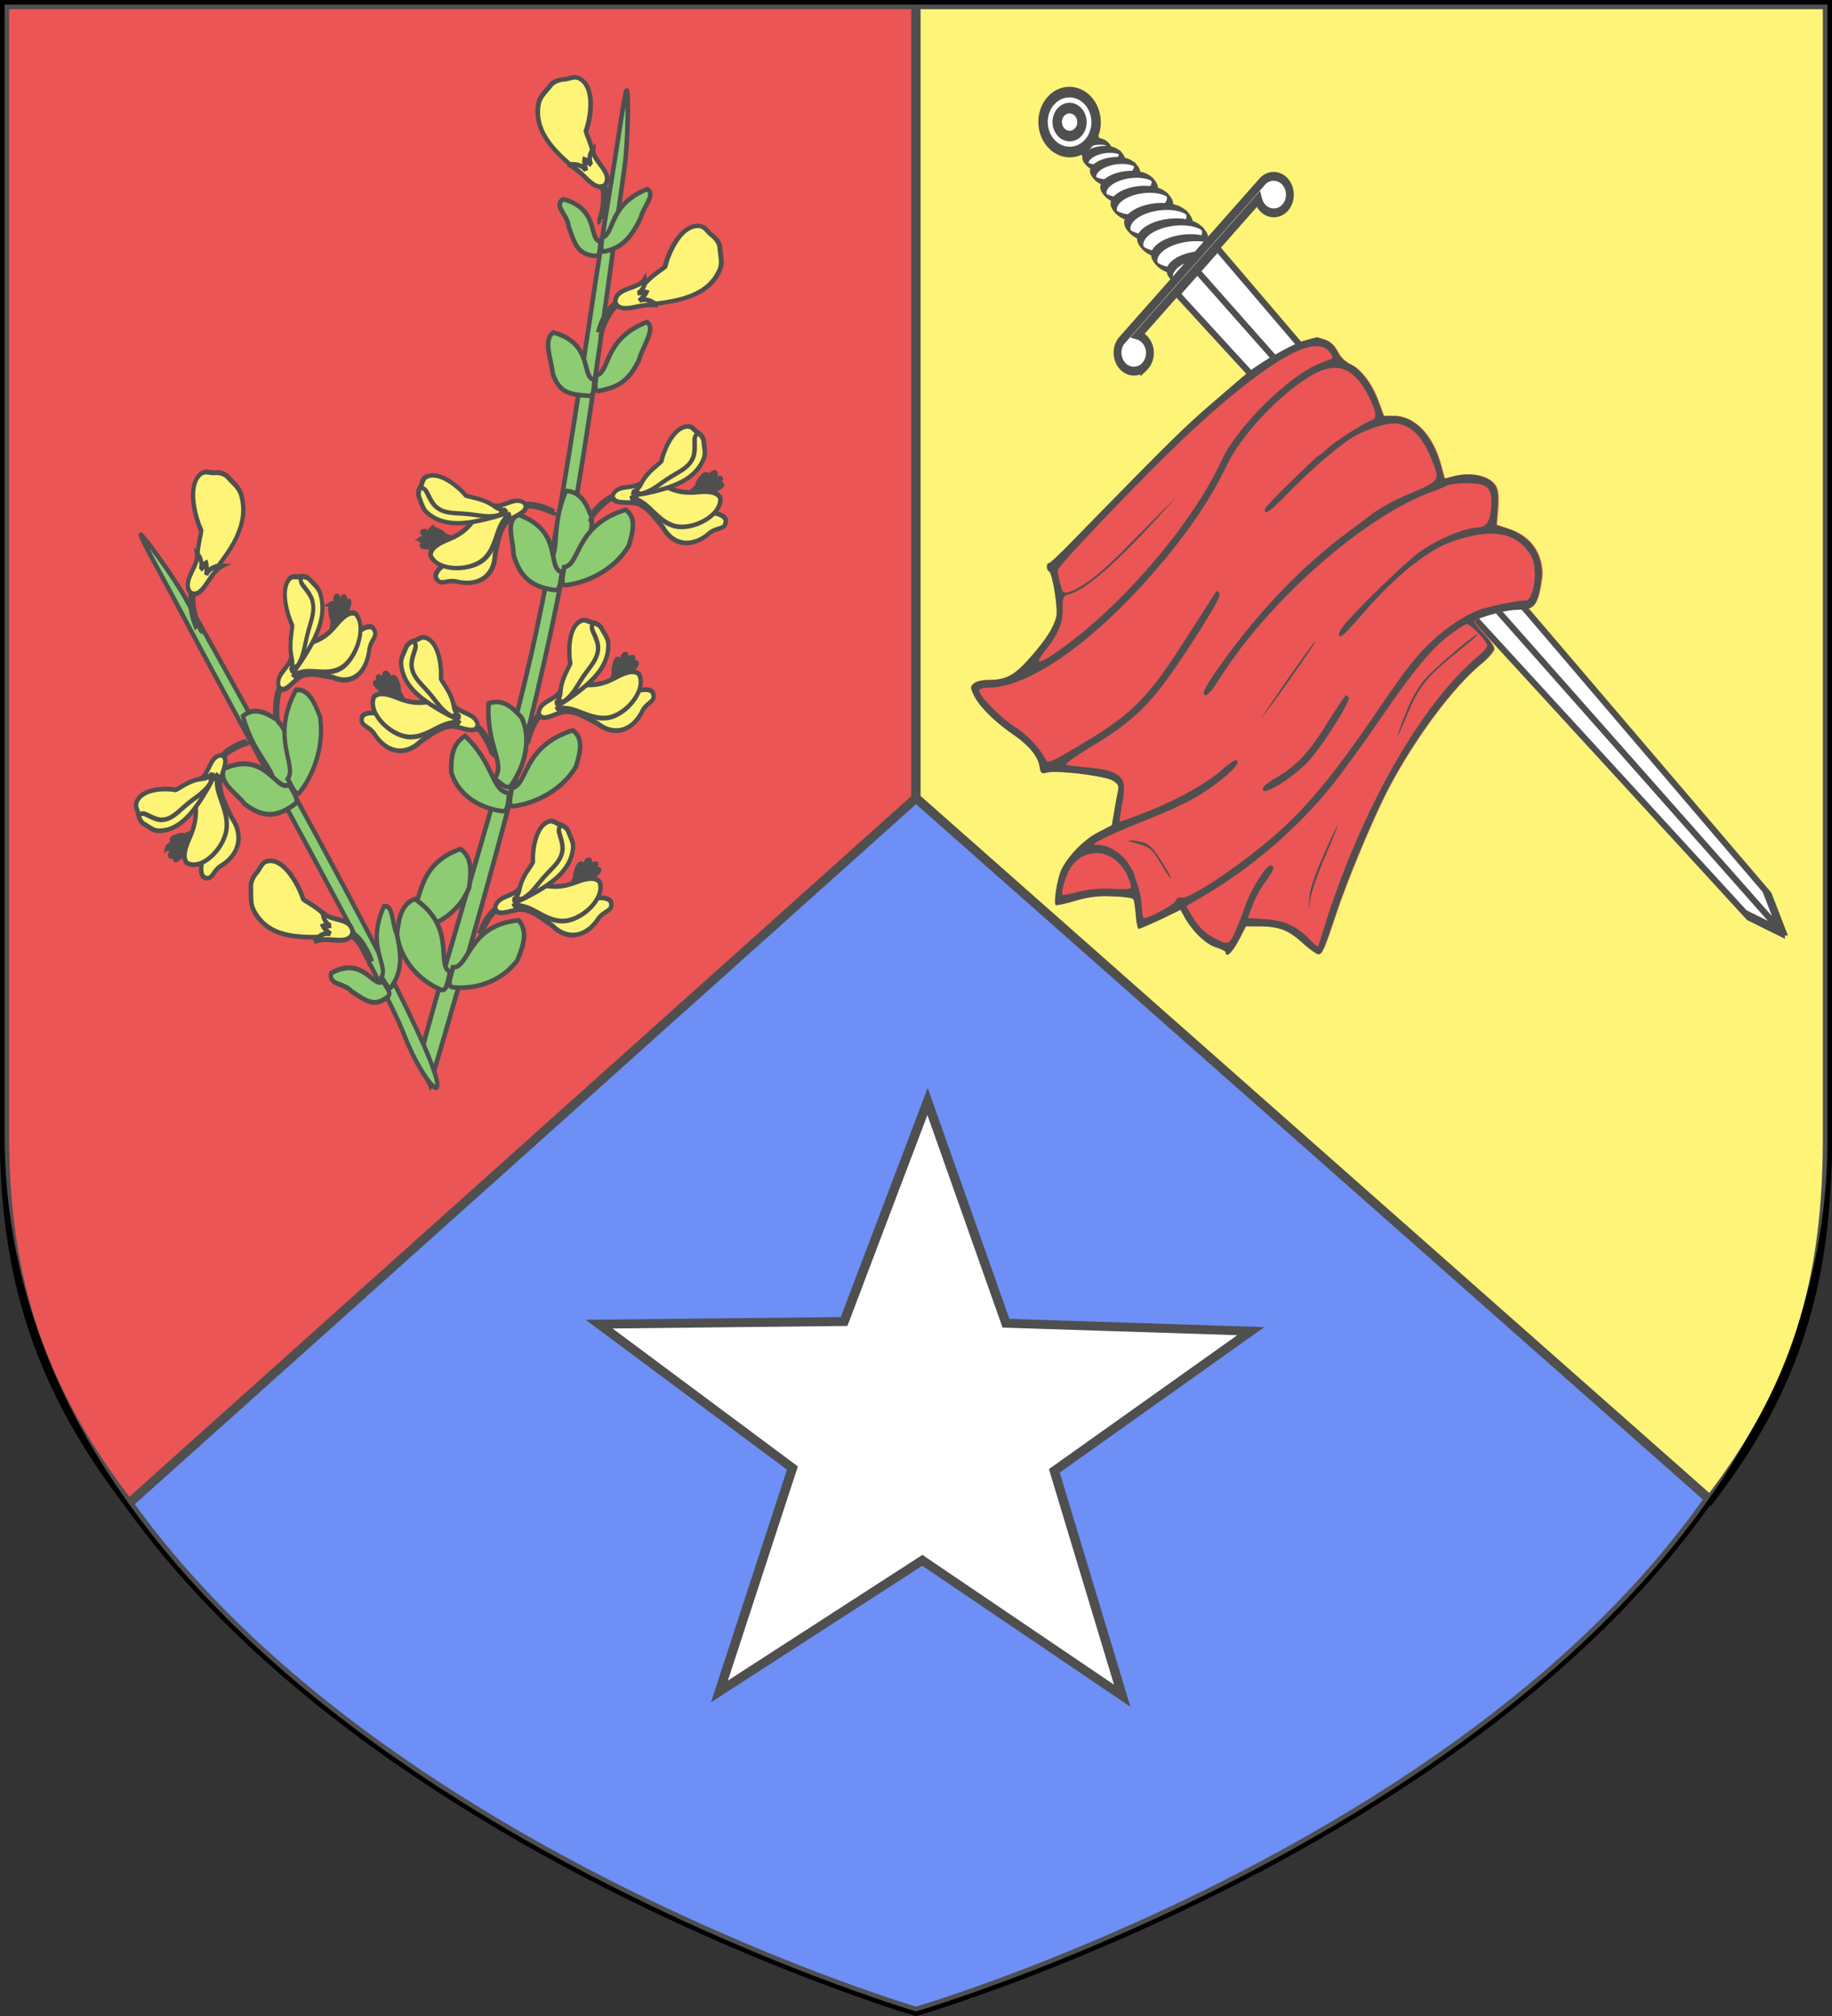 <svg xmlns="http://www.w3.org/2000/svg" width="600" height="660" viewBox="-300 -300 600 660"><rect x="-300" y="-300" width="600" height="660" fill="#333333" stroke="none"/><defs><clipPath id="a" clipPathUnits="userSpaceOnUse"><path d="M115.23-15.098a.69.69 0 0 1-.23-.002c-.3 0-2-.5-3.8-1-2.2-.7-4-2.2-5.4-4.5-1.3-2.2-3.5-4.1-6-5.1-4.8-1.9-10-7.9-12.9-14.9L84.6-46H80c-9.5 0-17.9-7.5-21.6-19.4l-1.7-5.3-3.6.8c-8.8 2.1-17.8.2-20.1-4.2-.8-1.5-1.1-4.5-.7-8.5l.6-6.3-4.2-1.2C17.8-92.9 12-99.4 12-108.7c2.37-15.981 5.385-12.785 14.1-13.8C33-123.3 43-126 43-127c0-.4-2-2.6-4.5-4.9-2.5-2.3-4.5-4.9-4.5-5.9.1-.9 2.6-3.5 5.7-5.7 13.3-9.4 30.6-29.4 42.9-49.5 6.7-11.1 18.6-35.4 23.8-49 5.5-14.1 6.4-16 8.1-16 .8 0 4.2 2.1 7.4 4.6 6.5 5 10.5 6.3 19.7 6.4h6.2l3.3-5.5c2.9-4.8 5.9-7.2 5.9-4.7 0 .4 2.1 1.3 4.7 2 4.6 1.3 10.8 6.5 14.4 12.2l1.6 2.5 9.1-3.8c5.1-2 9.6-3.7 10.1-3.7.4 0 1.1 2.5 1.3 5.5.3 3 .8 5.8 1.2 6.2.4.5 4.7 1 9.4 1.1 6.5.3 10.8-.2 17-1.7 4.6-1.2 8.7-1.9 9.1-1.7 1.1.7-.7 10.3-2.4 13.6-3 5.5-10.3 12-16.8 14.9l-6.5 2.9-1.2 5.9c-.6 3.2-1.4 6.8-1.7 8-.4 1.6.2 2.5 2.5 3.7 3.4 1.8 25 4.1 29.8 3.2 2.9-.6 3.2-.4 3.7 2.2.9 4.4 4.9 8.5 12.9 13.2 8.3 5 15.3 11.1 17.5 15.4 1.4 2.7 1.4 3.1-.3 4.3-1 .7-3.8 1.3-6.3 1.3-8.4 0-12.1 1.7-19.4 8.8-7.4 7.2-11 12.1-12.1 16.4-.7 3.2 1.9 17.1 3.4 17.6 1.3.5 1.3 3.2.1 3.2-.6 0-5.4 3.9-10.9 8.8-46.8 41.1-51 44.7-67.2 56.6-5.8 4.3-11.2 8.3-12.1 8.9-5.4 4.1-20.6 11.6-26.4 13.2-2.888.7-5.468 1.324-6.27 1.402zm1.6-29.846c13.5-6.8 45.77 1.644 66.47-15.756 22.2-18.8-7.722-20.453-7.722-21.853-59.957 32.658-20.972-12.783 42.757-32.47-4.003-5.202-18.731-23.078 4.74-14.751-.1-5.6 10.625-2.025 16.125-8.025 2.2-2.4 3.8-4.6 3.5-4.8-.8-.9-8.7 3.498-18.7 10.398-26.1 18-53.4 46.701-65 68.401-7.1 13.4-30.8 33.5-45 38.4-4.196-6.994-.168-15.186 6.478-8.444 10.762 2.401-9.52-7.167-3.648-11.1zM106.696-27.07c1.921 4.695-25.992-10.23-19.465-21.156 14.4-7.2 62.469-5.074 69.269-17.274 7.8-14 18.7-27.6 34.6-43.2 27.7-27.1 56.6-44.3 74.6-44.3 2.6 0 4.106-1.872 4.3-1.2.401 1.39-3.993 3.066-10.404 2.585-5.398.16-11.338 9.185-13.94 4.679-39.125 68.533-70.83 105.703-96.046 103.658-105.897-8.586-17.25-15.402-21.81-32.621-168.737 47.728 14.248-63.126 91.7-100.8 6.8-3.5 11.932-6.056 11.132-6.356 9.557-1.983-19.552 12.603-23.854 13.96-17.844 5.626-64.31 13.31-23.034-6.316-39.747 7.026 18.686-15.118 20.656-23.29.8-3.7 1.3-6.9 1.2-7-.1-.2-5.6 1.5-12.1 3.7-14.3 4.8-28.1 11.401-35.3 17.001-2.9 2.2-5.8 3.8-6.3 3.4-1.6-.9 1.8-4.2 9.3-9.1 8.6-5.6 16.6-9.1 33.6-14.9 7.5-2.6 16-5.7 18.7-7 4.903-2.195 3.953 3.487-.822 1.28-11.939 13.716-9.478-4.677-11.077-10.98-1.4-1.9-2.6-3.6-2.6-3.9 0-.3-.702-2.3-1.602-4.4-.9-2.2-1.8-5.8-1.9-8.2-.2-2.4 20.844 33.404 8.176 37.66-1.206.406-30.83-30.295-31.73-28.495-.6 1.2 5.155-6.066 5.155-6.066-2.5-.6-17.9 7.601-33.1 17.801-20.6 13.8-33.5 26.6-57.9 57.4-5.7 7.2-12.4 15.2-15 17.8-8.6 9.1-19.9 16.7-29.8 20.1-4.2 1.5-2.559 32.737-5.059 32.437-2.2-.2-22.174-3.066-20.94-16.538.3 3.8 1.2 5.602 3.8 8.302 3.303 6.895 16.54 5.773 17.14 8.236 0 0-.54 2.264-1.04 8.264-.6 7.7-2.103-36.356 5.992-41.7 86.636-57.19 124.681-30.995 125.781-31.495C168.074-155.594 59.3-74.9 61.5-75.6c5.425-49.758 56.571-56.707 98.8-74.6 3.9-5.3 5.894-25.135 6.7-4.699.09 2.298-13.9 18.9-25.5 30.4-12 12-25.8 23.2-39 31.7-3.8 2.5-9.7 6.2-13 8.4 18.712 2.206 144.847 7.232-5.364 36.166C67.236-42.034 58.5-71.8 62.6-63c4.3 9.3 10 14 17.2 14 4.5 0 13.1-2.4 18.5-5.2 6.2-3.1 19.7-13 29.5-21.7 8.9-7.8 11.2-9.3 11.2-7 0 1.7-24 20.9-24 20.9s-2.4 1.3-4.2 2.8c-3.1 2.7-17.2 10.5-21.1 11.6-2.5.8-1.4 4.8 3.1 11.5 4.062 6 11.858 4.049 13.896 9.03zM46.3-128c.8 0 4.201-1.8 7.701-4.1 8.7-5.6 16.1-13.3 32.8-34.1 7.9-9.8 17.7-21.4 21.9-25.8 15.1-16.1 35.6-31.3 56.6-42.1l9.8-5-3.3-4.7c-2.1-2.9-5-5.5-7.8-6.9 1.508-1.772 17.22 14.175 14.32 19.475C184.17-204.705 149.2-242 148-239c-2.4 6.2-9.5 16-11.6 16-2.3 0-1.6-2 2.5-6.6 2.1-2.4 4.7-6.6 5.8-9.2l2.1-4.9-8.2-.5c-9-.6-14-2.6-20.1-7.9-2-1.8-3.7-3-3.9-2.8-.068.138-1.085-1.958 14.186 7.671 7.386 4.657 20.788.815 23.95 3.142C311.636-166.027 67.4-159.5 41.3-140.7c-2.4 1.7 54.847-58.07 54.847-58.07C411.942-136.534 44.6-128 46.3-128zm-4.9-4c-.4 0 3.701-3.1 9.201-6.9 14.2-9.8 17.9-13.8 23-24.5 2.4-5 4.3-8.7 4.4-8.2 0 .4-1.8 4.6-3.9 9.2-2.6 5.5-5.5 9.8-8.7 12.9C60.8-145 43-132 41.4-132zm74.573-2.877c-.113.032.081-.327.628-1.123 2.2-3.1 17.3-21.7 20.9-25.5l3.7-4-3.2 4c-11.813 14.934-21.417 26.452-22.028 26.623zM101.799-156c-.4 0-.899-.4-1.299-.9-.8-1.4 11-17.6 17.5-24.1 7.6-7.6 24.9-16.5 21.5-11-.3.5-3 2.2-5.8 3.6-9.3 4.7-14.9 9.8-23.2 21.3-4.4 6-8.3 11-8.7 11.1zm3.923-51.453c-.218-.09 2.09-4.965 5.278-11.247 3.4-6.7 6.5-14.4 7-17l.9-4.8-.3 4.7c-.2 3.3-2.1 8.1-6.1 16-3.1 6.2-6.2 11.8-6.7 12.3-.038.038-.063.053-.078.047zM200-213.2c-1.4 0-4-.4-5.7-.9-2.2-.6-4.5-2.698-7.1-6.198-4.4-6-5.5-7.701-4.9-7.701.2 0 2.3 2.7 4.6 6 4.2 6 4.7 6.3 13.6 8.3 1.6.4 1.5.5-.5.5zm16.458-4.94a15.714 15.714 0 0 0 5.942-1.259c1.8-.7 4.2-2.6 5.4-4.1 2.3-2.9-3.516 5.321-3.73 6.576-.408 2.385-20.424-1.764-23.918-8.501-4.4 1-.072-3.464-5.672-3.764-8.4-.3 5.52-3.211 6.12-1.311 2.344 7.656 8.838 12.444 15.858 12.36z" style="display:inline;fill:#000;stroke:none;stroke-width:.188;stroke-miterlimit:4;stroke-dasharray:none"/></clipPath></defs><g style="display:inline"><path d="M0 358.5S-300 270-298.5 70v-368.5h597V70C301.542 270.43 0 358.5 0 358.5z" style="display:inline;fill:#2b5df2;stroke:#000;stroke-width:3;stroke-linecap:butt;stroke-linejoin:miter;stroke-miterlimit:4;stroke-dasharray:none;stroke-opacity:1"/><path d="M-257.844 192.214C-285.758 155.792-298.875 120-298.5 70v-368.5H0v259.763z" style="display:inline;fill:#e20909;stroke:#000;stroke-width:3;stroke-linecap:butt;stroke-linejoin:miter;stroke-miterlimit:4;stroke-dasharray:none;stroke-opacity:1"/><path d="M260.04 190.962C287.954 154.54 298.875 120 298.5 70v-368.5H0v259.763z" style="display:inline;fill:#fcef3c;stroke:#000;stroke-width:3;stroke-linecap:butt;stroke-linejoin:miter;stroke-miterlimit:4;stroke-dasharray:none;stroke-opacity:1"/></g><g style="display:inline"><path d="M0 358.5S-300 270-298.5 70v-368.5h597V70C301.542 270.43 0 358.5 0 358.5Z" style="display:inline;fill:none;stroke:none"/><path d="M0 358.5S-300 270-298.5 70v-368.5h597V70C301.542 270.43 0 358.5 0 358.5Z" style="display:inline;fill:none;stroke:none"/><g style="display:inline;stroke-width:2.09;stroke-miterlimit:4;stroke-dasharray:none"><path d="M987.946 407.905c43.02-49.576 93.05-107.359 134.938-163.219 43.268-57.7 81.192-119.586 120.094-180.312 6.272-9.792 16.102-30.81 15.406-31.25-.692-.436-13.08 19.057-19.563 28.625-40.325 59.51-77.906 121.024-120.843 178.593-39.763 53.313-87.408 103.726-130.032 155.47z" style="fill:#5ab532;fill-opacity:1;fill-rule:evenodd;stroke:#000;stroke-width:2.09;stroke-linecap:butt;stroke-linejoin:miter;stroke-miterlimit:4;stroke-dasharray:none;stroke-opacity:1" transform="scale(.718) rotate(-24.621 -375.425 3013.772)"/><path d="M1011.975 331.573c7.32 1.764 10.096-17.729 33.39-15.689 3.296 5.75.16 11.554-3.803 17.748-8.552 8.212-21.218 9.997-31.489 6.814-2.65-.916.883-6.016 1.902-8.873zM1019.725 363.522c6.663 3.509 14.142-14.705 36.22-7.006 1.784 6.384-2.682 11.24-8.045 16.27-10.307 5.86-23.024 4.478-32.198-1.13-2.345-1.539 2.333-5.615 4.023-8.134zM1072.835 293.172c7.771-4.11 2.616-14.982 11.845-32.272 6.813.68 9.048 6.004 10.99 12.128.21 10.487-7.505 20.523-17.34 26.209-2.612 1.417-4.018-3.82-5.495-6.065zM1078.095 300.442c7.554 1.896 12.016-15.257 36.335-12.395 3.01 5.247-.747 10.249-5.403 15.56-9.638 6.892-23.091 7.9-33.634 4.615-2.713-.932 1.405-5.293 2.702-7.78zM1218.84 90.72c-4.965-2.988 6.033-13.498-7.481-24.668-5.403.96-1.024 7.411-2.903 12.353-.764 8.269-1.705 13.567 5.712 17.431 1.975.953 3.381-3.257 4.672-5.116zM1134.952 214.088c8.491-1.06 7.695-13.406 22.193-26.572 5.921 3.182 6.049 9.12 5.627 15.72-3.54 10.14-14.088 16.905-25.006 18.71-2.867.391-2.276-5.156-2.814-7.858zM1191.577 145.412c6.685 1.276 9.786-13.795 31.156-12.493 2.871 4.399-6.779 9.541-10.6 14.366-8.096 6.435-13.196 7.331-22.555 4.996-2.412-.676.981-4.652 1.999-6.869zM1220.178 89.35c6.037 1.103 8.731-12.494 28.01-11.472 2.619 3.941-4.93 6.438-8.343 10.81-7.258 5.854-12.968 8.9-21.423 6.863-2.18-.592.853-4.197 1.756-6.2z" style="fill:#5ab532;fill-opacity:1;fill-rule:evenodd;stroke:#000;stroke-width:2.09;stroke-linecap:butt;stroke-linejoin:miter;stroke-miterlimit:4;stroke-dasharray:none;stroke-opacity:1" transform="scale(.718) rotate(-24.621 -375.425 3013.772)"/><path d="M1017.732 365.01c-4.815-5.81 11.327-16.99-.808-37.064-6.585-.409-10.368 5-14.132 11.33-3.53 11.36.49 23.564 7.874 31.399 1.991 1.98 4.971-3.475 7.066-5.665zM1076.296 302.084c-7.232-3.99-.624-14.956-7.56-32.117-6.912.789-9.858 6.155-12.618 12.317-1.606 10.502 4.781 20.424 13.87 25.959 2.425 1.377 4.53-3.889 6.308-6.16zM1141.868 218.798c7.538 1.95 12.112-15.18 36.399-12.145 2.972 5.27-.816 10.248-5.505 15.528-9.68 6.828-23.132 7.743-33.647 4.381-2.705-.951 1.44-5.286 2.753-7.764zM1140.059 220.428c-6.021-4.263 8.787-16.704-7.34-32.187-6.913.741-6.64 9.575-9.44 15.721-1.675 10.495 1.387 16.982 10.433 22.583 2.416 1.395 4.555-3.858 6.347-6.117zM1190.082 146.921c-5.481-3.36 6.802-14.932-8.091-27.45-5.999 1.017-5.947 11.38-8.072 16.851-.915 9.173 2.746 11.885 10.94 16.239 2.182 1.075 3.776-3.587 5.223-5.64z" style="fill:#5ab532;fill-opacity:1;fill-rule:evenodd;stroke:#000;stroke-width:2.09;stroke-linecap:butt;stroke-linejoin:miter;stroke-miterlimit:4;stroke-dasharray:none;stroke-opacity:1" transform="scale(.718) rotate(-24.621 -375.425 3013.772)"/><g style="fill:#fcef3c;stroke:#000;stroke-width:1.248;stroke-miterlimit:4;stroke-dasharray:none;stroke-opacity:1"><path d="M-32.57 315.428c-.083-.64-6.695-.498-8.113.901l-.424-.516c1.944-1.485 5.639-1.573 7.625-1.349" style="fill:#fcef3c;fill-rule:evenodd;stroke:#000;stroke-width:1.248;stroke-linecap:butt;stroke-linejoin:miter;stroke-miterlimit:4;stroke-dasharray:none;stroke-opacity:1" transform="matrix(1.183 .485 -.429 1.046 55.952 -445.334)"/><g style="fill:#fcef3c;stroke:#000;stroke-width:6.267;stroke-miterlimit:4;stroke-dasharray:none;stroke-opacity:1"><path d="M-853.406 346.25a2.25 2.25 0 0 0-.532.094c-2.726.744-1.197 6.049-.093 10.093 1.104 4.045 2.471 6.853 4.656 6.594.066-.008.126-.017.188-.031 3.94 6.369 8.643 11.915 14.843 15.875l.813-.719c-5.525-4.106-10.487-9.28-14.75-15.812.86-1.291.419-4.238-.438-7.375-1.035-3.792-2.171-8.761-4.687-8.719z" style="fill:#fcef3c;stroke:#000;stroke-width:6.267;stroke-miterlimit:4;stroke-dasharray:none;stroke-opacity:1" transform="matrix(.206 -.136 .162 .172 -41.711 -301.711)"/><path d="M-862.594 353.031c-.32.036-.635.155-.937.375-2.285 1.665 1.031 6.08 3.5 9.469 2.468 3.389 4.768 5.518 6.718 4.5.121-.063.22-.107.313-.188 5.047 5.408 10.67 9.868 17.438 12.532l.656-.844c-6.24-2.98-12.134-7.152-17.594-12.781.134-1.542-1.258-3.992-3.063-6.469-2.16-2.965-4.791-6.847-7.03-6.594z" style="fill:#fcef3c;stroke:#000;stroke-width:6.267;stroke-miterlimit:4;stroke-dasharray:none;stroke-opacity:1" transform="matrix(.206 -.136 .162 .172 -41.711 -301.711)"/><path d="M-865.906 361.563c-.706-.029-1.304.213-1.75.812-1.689 2.267 2.762 5.527 6.125 8.031 2.957 2.203 5.495 3.517 7.125 2.75 5.438 3.738 11.232 6.56 17.656 7.781l.469-.968c-5.84-1.545-11.585-4.018-17.219-7.625.87-1.578-1.608-4.059-4.719-6.375-2.522-1.879-5.57-4.322-7.687-4.406zM-843.125 350.031a2.017 2.017 0 0 0-.5.125c-2.643 1.002-.641 6.142.844 10.063 1.37 3.615 2.87 6.177 4.781 6.187 2.252 5.56 5.231 10.66 9.406 14.938l.938-.531c-3.619-4.275-6.719-9.166-9.188-14.782 1.264-1.071.519-4.35-.781-7.781-1.392-3.676-3-8.501-5.5-8.219z" style="fill:#fcef3c;stroke:#000;stroke-width:6.267;stroke-miterlimit:4;stroke-dasharray:none;stroke-opacity:1" transform="matrix(.206 -.136 .162 .172 -41.711 -301.711)"/></g><path d="M-41.689 319.035c-3.603 3.96-2.292 8.59-1.532 13.615 1.8 5.288-.334 9.975-5.99 11.269-3.088.322-3.605 3.117-5.584 1.552-.714-.377-1.18-2.413 1.5-6.078 4.79-7.949 6.687-13.646 10.837-20.808" style="fill:#fcef3c;fill-rule:evenodd;stroke:#000;stroke-width:1.248;stroke-linecap:butt;stroke-linejoin:miter;stroke-miterlimit:4;stroke-dasharray:none;stroke-opacity:1" transform="matrix(1.183 .485 -.429 1.046 55.952 -445.334)"/><path d="M-44.258 319.353c-2.67 2.382-5.385 2.432-7.606 7.12-.878 3.451-2.295 5.38-4.075 7.37-1.556 1.696-3.41 4.167-2.508 6.055 3.309 3.659 11.405-.216 13.209-5.302 1.951-5.174-1.11-11.068 2.048-14.868l.401-.428" style="fill:#fcef3c;fill-rule:evenodd;stroke:#000;stroke-width:1.248;stroke-linecap:butt;stroke-linejoin:miter;stroke-miterlimit:4;stroke-dasharray:none;stroke-opacity:1" transform="matrix(1.183 .485 -.429 1.046 55.952 -445.334)"/><path d="M-44.202 318.386c-.82-.124-2.738 1.612-4.622 1.17-2.75-.647-6.158.443-6.976.42-2.27-1.368-7.518-3.348-10.384-1.522-2.144 1.478-1.004 2.674-1.356 4.38-.07 2.287.86 2.77 1.234 3.295.889 1.098 1.555 2.11 2.791 2.64 5.895 2.342 11.345-1.774 16.554-6.293l3.747-3.63" style="fill:#fcef3c;fill-rule:evenodd;stroke:#000;stroke-width:1.248;stroke-linecap:butt;stroke-linejoin:miter;stroke-miterlimit:4;stroke-dasharray:none;stroke-opacity:1" transform="matrix(1.183 .485 -.429 1.046 55.952 -445.334)"/><path d="M-44.91 320.41c-3.046 3.377-6.025 3.144-9.975 4.741-2.598.986-4.645 2.07-7.217 1.014-1.804-.856-3.337-3.072-4.044-3.301-.76-.408-1.422.038-1.429.767" style="fill:#fcef3c;fill-rule:evenodd;stroke:#000;stroke-width:1.248;stroke-linecap:butt;stroke-linejoin:miter;stroke-miterlimit:4;stroke-dasharray:none;stroke-opacity:1" transform="matrix(1.183 .485 -.429 1.046 55.952 -445.334)"/><path d="M-48.366 319.563c2.683-.391 4.136-5.106 7.257-3.969 2.326 2.032-2.5 5.142-2.887 8.28-.704-1.813-.286-3.047.528-3.803-.662.237-1.497.706-2.374.739.084-.592.666-.736.923-1.596-.45.603-2.213 1.03-3.447.35z" style="fill:#fcef3c;fill-rule:evenodd;stroke:#000;stroke-width:1.248;stroke-linecap:butt;stroke-linejoin:miter;stroke-miterlimit:4;stroke-dasharray:none;stroke-opacity:1" transform="matrix(1.183 .485 -.429 1.046 55.952 -445.334)"/></g><g style="fill:#fcef3c;stroke:#000;stroke-width:1.248;stroke-miterlimit:4;stroke-dasharray:none;stroke-opacity:1"><path d="M-32.57 315.428c-.083-.64-6.695-.498-8.113.901l-.424-.516c1.944-1.485 5.639-1.573 7.625-1.349" style="fill:#fcef3c;fill-rule:evenodd;stroke:#000;stroke-width:1.248;stroke-linecap:butt;stroke-linejoin:miter;stroke-miterlimit:4;stroke-dasharray:none;stroke-opacity:1" transform="matrix(-.382 1.22 1.079 .338 -479.778 -122.854)"/><g style="fill:#fcef3c;stroke:#000;stroke-width:6.267;stroke-miterlimit:4;stroke-dasharray:none;stroke-opacity:1"><path d="M-853.406 346.25a2.25 2.25 0 0 0-.532.094c-2.726.744-1.197 6.049-.093 10.093 1.104 4.045 2.471 6.853 4.656 6.594.066-.008.126-.017.188-.031 3.94 6.369 8.643 11.915 14.843 15.875l.813-.719c-5.525-4.106-10.487-9.28-14.75-15.812.86-1.291.419-4.238-.438-7.375-1.035-3.792-2.171-8.761-4.687-8.719z" style="fill:#fcef3c;stroke:#000;stroke-width:6.267;stroke-miterlimit:4;stroke-dasharray:none;stroke-opacity:1" transform="matrix(-.236 .071 .029 .234 -306.89 -106.245)"/><path d="M-862.594 353.031c-.32.036-.635.155-.937.375-2.285 1.665 1.031 6.08 3.5 9.469 2.468 3.389 4.768 5.518 6.718 4.5.121-.063.22-.107.313-.188 5.047 5.408 10.67 9.868 17.438 12.532l.656-.844c-6.24-2.98-12.134-7.152-17.594-12.781.134-1.542-1.258-3.992-3.063-6.469-2.16-2.965-4.791-6.847-7.03-6.594z" style="fill:#fcef3c;stroke:#000;stroke-width:6.267;stroke-miterlimit:4;stroke-dasharray:none;stroke-opacity:1" transform="matrix(-.236 .071 .029 .234 -306.89 -106.245)"/><path d="M-865.906 361.563c-.706-.029-1.304.213-1.75.812-1.689 2.267 2.762 5.527 6.125 8.031 2.957 2.203 5.495 3.517 7.125 2.75 5.438 3.738 11.232 6.56 17.656 7.781l.469-.968c-5.84-1.545-11.585-4.018-17.219-7.625.87-1.578-1.608-4.059-4.719-6.375-2.522-1.879-5.57-4.322-7.687-4.406zM-843.125 350.031a2.017 2.017 0 0 0-.5.125c-2.643 1.002-.641 6.142.844 10.063 1.37 3.615 2.87 6.177 4.781 6.187 2.252 5.56 5.231 10.66 9.406 14.938l.938-.531c-3.619-4.275-6.719-9.166-9.188-14.782 1.264-1.071.519-4.35-.781-7.781-1.392-3.676-3-8.501-5.5-8.219z" style="fill:#fcef3c;stroke:#000;stroke-width:6.267;stroke-miterlimit:4;stroke-dasharray:none;stroke-opacity:1" transform="matrix(-.236 .071 .029 .234 -306.89 -106.245)"/></g><path d="M-41.689 319.035c-3.603 3.96-2.292 8.59-1.532 13.615 1.8 5.288-.334 9.975-5.99 11.269-3.088.322-3.605 3.117-5.584 1.552-.714-.377-1.18-2.413 1.5-6.078 4.79-7.949 6.687-13.646 10.837-20.808" style="fill:#fcef3c;fill-rule:evenodd;stroke:#000;stroke-width:1.248;stroke-linecap:butt;stroke-linejoin:miter;stroke-miterlimit:4;stroke-dasharray:none;stroke-opacity:1" transform="matrix(-.382 1.22 1.079 .338 -479.778 -122.854)"/><path d="M-44.258 319.353c-2.67 2.382-5.385 2.432-7.606 7.12-.878 3.451-2.295 5.38-4.075 7.37-1.556 1.696-3.41 4.167-2.508 6.055 3.309 3.659 11.405-.216 13.209-5.302 1.951-5.174-1.11-11.068 2.048-14.868l.401-.428" style="fill:#fcef3c;fill-rule:evenodd;stroke:#000;stroke-width:1.248;stroke-linecap:butt;stroke-linejoin:miter;stroke-miterlimit:4;stroke-dasharray:none;stroke-opacity:1" transform="matrix(-.382 1.22 1.079 .338 -479.778 -122.854)"/><path d="M-44.202 318.386c-.82-.124-2.738 1.612-4.622 1.17-2.75-.647-6.158.443-6.976.42-2.27-1.368-7.518-3.348-10.384-1.522-2.144 1.478-1.004 2.674-1.356 4.38-.07 2.287.86 2.77 1.234 3.295.889 1.098 1.555 2.11 2.791 2.64 5.895 2.342 11.345-1.774 16.554-6.293l3.747-3.63" style="fill:#fcef3c;fill-rule:evenodd;stroke:#000;stroke-width:1.248;stroke-linecap:butt;stroke-linejoin:miter;stroke-miterlimit:4;stroke-dasharray:none;stroke-opacity:1" transform="matrix(-.382 1.22 1.079 .338 -479.778 -122.854)"/><path d="M-44.91 320.41c-3.046 3.377-6.025 3.144-9.975 4.741-2.598.986-4.645 2.07-7.217 1.014-1.804-.856-3.337-3.072-4.044-3.301-.76-.408-1.422.038-1.429.767" style="fill:#fcef3c;fill-rule:evenodd;stroke:#000;stroke-width:1.248;stroke-linecap:butt;stroke-linejoin:miter;stroke-miterlimit:4;stroke-dasharray:none;stroke-opacity:1" transform="matrix(-.382 1.22 1.079 .338 -479.778 -122.854)"/><path d="M-48.366 319.563c2.683-.391 4.136-5.106 7.257-3.969 2.326 2.032-2.5 5.142-2.887 8.28-.704-1.813-.286-3.047.528-3.803-.662.237-1.497.706-2.374.739.084-.592.666-.736.923-1.596-.45.603-2.213 1.03-3.447.35z" style="fill:#fcef3c;fill-rule:evenodd;stroke:#000;stroke-width:1.248;stroke-linecap:butt;stroke-linejoin:miter;stroke-miterlimit:4;stroke-dasharray:none;stroke-opacity:1" transform="matrix(-.382 1.22 1.079 .338 -479.778 -122.854)"/></g><g style="fill:#fcef3c;stroke:#000;stroke-width:1.248;stroke-miterlimit:4;stroke-dasharray:none;stroke-opacity:1"><g style="stroke-width:1.248;stroke-miterlimit:4;stroke-dasharray:none"><path d="M-32.57 315.428c-.083-.64-6.695-.498-8.113.901l-.424-.516c1.944-1.485 5.639-1.573 7.625-1.349" style="fill:#fcef3c;fill-rule:evenodd;stroke:#000;stroke-width:1.248;stroke-linecap:butt;stroke-linejoin:miter;stroke-miterlimit:4;stroke-dasharray:none;stroke-opacity:1" transform="matrix(-.827 .974 .862 .732 -405.396 -328.79)"/><g style="fill:#fcef3c;stroke:#000;stroke-width:6.267;stroke-miterlimit:4;stroke-dasharray:none;stroke-opacity:1"><path d="M-853.406 346.25a2.25 2.25 0 0 0-.532.094c-2.726.744-1.197 6.049-.093 10.093 1.104 4.045 2.471 6.853 4.656 6.594.066-.008.126-.017.188-.031 3.94 6.369 8.643 11.915 14.843 15.875l.813-.719c-5.525-4.106-10.487-9.28-14.75-15.812.86-1.291.419-4.238-.438-7.375-1.035-3.792-2.171-8.761-4.687-8.719z" style="fill:#fcef3c;stroke:#000;stroke-width:6.267;stroke-miterlimit:4;stroke-dasharray:none;stroke-opacity:1" transform="matrix(-.245 -.026 -.065 .227 -252.65 -246.117)"/><path d="M-862.594 353.031c-.32.036-.635.155-.937.375-2.285 1.665 1.031 6.08 3.5 9.469 2.468 3.389 4.768 5.518 6.718 4.5.121-.063.22-.107.313-.188 5.047 5.408 10.67 9.868 17.438 12.532l.656-.844c-6.24-2.98-12.134-7.152-17.594-12.781.134-1.542-1.258-3.992-3.063-6.469-2.16-2.965-4.791-6.847-7.03-6.594z" style="fill:#fcef3c;stroke:#000;stroke-width:6.267;stroke-miterlimit:4;stroke-dasharray:none;stroke-opacity:1" transform="matrix(-.245 -.026 -.065 .227 -252.65 -246.117)"/><path d="M-865.906 361.563c-.706-.029-1.304.213-1.75.812-1.689 2.267 2.762 5.527 6.125 8.031 2.957 2.203 5.495 3.517 7.125 2.75 5.438 3.738 11.232 6.56 17.656 7.781l.469-.968c-5.84-1.545-11.585-4.018-17.219-7.625.87-1.578-1.608-4.059-4.719-6.375-2.522-1.879-5.57-4.322-7.687-4.406zM-843.125 350.031a2.017 2.017 0 0 0-.5.125c-2.643 1.002-.641 6.142.844 10.063 1.37 3.615 2.87 6.177 4.781 6.187 2.252 5.56 5.231 10.66 9.406 14.938l.938-.531c-3.619-4.275-6.719-9.166-9.188-14.782 1.264-1.071.519-4.35-.781-7.781-1.392-3.676-3-8.501-5.5-8.219z" style="fill:#fcef3c;stroke:#000;stroke-width:6.267;stroke-miterlimit:4;stroke-dasharray:none;stroke-opacity:1" transform="matrix(-.245 -.026 -.065 .227 -252.65 -246.117)"/></g><path d="M-41.689 319.035c-3.603 3.96-2.292 8.59-1.532 13.615 1.8 5.288-.334 9.975-5.99 11.269-3.088.322-3.605 3.117-5.584 1.552-.714-.377-1.18-2.413 1.5-6.078 4.79-7.949 6.687-13.646 10.837-20.808" style="fill:#fcef3c;fill-rule:evenodd;stroke:#000;stroke-width:1.248;stroke-linecap:butt;stroke-linejoin:miter;stroke-miterlimit:4;stroke-dasharray:none;stroke-opacity:1" transform="matrix(-.827 .974 .862 .732 -405.396 -328.79)"/><path d="M-44.258 319.353c-2.67 2.382-5.385 2.432-7.606 7.12-.878 3.451-2.295 5.38-4.075 7.37-1.556 1.696-3.41 4.167-2.508 6.055 3.309 3.659 11.405-.216 13.209-5.302 1.951-5.174-1.11-11.068 2.048-14.868l.401-.428" style="fill:#fcef3c;fill-rule:evenodd;stroke:#000;stroke-width:1.248;stroke-linecap:butt;stroke-linejoin:miter;stroke-miterlimit:4;stroke-dasharray:none;stroke-opacity:1" transform="matrix(-.827 .974 .862 .732 -405.396 -328.79)"/><path d="M-44.202 318.386c-.82-.124-2.738 1.612-4.622 1.17-2.75-.647-6.158.443-6.976.42-2.27-1.368-7.518-3.348-10.384-1.522-2.144 1.478-1.004 2.674-1.356 4.38-.07 2.287.86 2.77 1.234 3.295.889 1.098 1.555 2.11 2.791 2.64 5.895 2.342 11.345-1.774 16.554-6.293l3.747-3.63" style="fill:#fcef3c;fill-rule:evenodd;stroke:#000;stroke-width:1.248;stroke-linecap:butt;stroke-linejoin:miter;stroke-miterlimit:4;stroke-dasharray:none;stroke-opacity:1" transform="matrix(-.827 .974 .862 .732 -405.396 -328.79)"/><path d="M-44.91 320.41c-3.046 3.377-6.025 3.144-9.975 4.741-2.598.986-4.645 2.07-7.217 1.014-1.804-.856-3.337-3.072-4.044-3.301-.76-.408-1.422.038-1.429.767" style="fill:#fcef3c;fill-rule:evenodd;stroke:#000;stroke-width:1.248;stroke-linecap:butt;stroke-linejoin:miter;stroke-miterlimit:4;stroke-dasharray:none;stroke-opacity:1" transform="matrix(-.827 .974 .862 .732 -405.396 -328.79)"/><path d="M-48.366 319.563c2.683-.391 4.136-5.106 7.257-3.969 2.326 2.032-2.5 5.142-2.887 8.28-.704-1.813-.286-3.047.528-3.803-.662.237-1.497.706-2.374.739.084-.592.666-.736.923-1.596-.45.603-2.213 1.03-3.447.35z" style="fill:#fcef3c;fill-rule:evenodd;stroke:#000;stroke-width:1.248;stroke-linecap:butt;stroke-linejoin:miter;stroke-miterlimit:4;stroke-dasharray:none;stroke-opacity:1" transform="matrix(-.827 .974 .862 .732 -405.396 -328.79)"/></g></g><g style="stroke-width:1.251;stroke-miterlimit:4;stroke-dasharray:none"><path d="M-68.067 416.992c-.844.202-3.737-7.388-2.633-9.65l-.847-.244c-.968 2.902.638 7.147 1.842 9.303" style="fill:#fcef3c;fill-rule:evenodd;stroke:#000;stroke-width:1.251;stroke-linecap:butt;stroke-linejoin:miter;stroke-miterlimit:4;stroke-dasharray:none;stroke-opacity:1" transform="matrix(.884 .811 -.811 .884 295.25 -502.74)"/><g style="fill:#fcef3c;stroke:#000;stroke-width:3.946;stroke-miterlimit:4;stroke-dasharray:none;stroke-opacity:1"><path d="M-1640.618 341.746c-1.76-2.947-11.564-3.854-15.167-11.087-5.257-10.555-17.08-18.061-19.12-20.699-1.997-11.174-9.94-33.528-22.432-37.155-9.66-2.38-10.085 4.734-15.775 8.662-6.6 6.526-5.561 10.883-6.074 13.605-.794 6.035-1.922 11.119-.23 16.57 8.587 25.451 34.155 30.448 60.226 33.497l19.822 1.071" style="fill:#fcef3c;fill-rule:evenodd;stroke:#000;stroke-width:3.946;stroke-linecap:butt;stroke-linejoin:miter;stroke-miterlimit:4;stroke-dasharray:none;stroke-opacity:1" transform="matrix(-.405 -.004 -.008 .357 -758.04 -330.055)"/></g><path d="M-70.196 397.096c.753 3.235-4.51 7.079-1.628 10.101 3.639 1.704 5.314-5.233 9.087-7.13-2.611.04-3.971 1.089-4.546 2.367-.008-.864.195-2.031-.171-3.045-.707.37-.618 1.1-1.581 1.792.55-.792.268-2.997-1.161-4.085z" style="fill:#fcef3c;fill-rule:evenodd;stroke:#000;stroke-width:1.251;stroke-linecap:butt;stroke-linejoin:miter;stroke-miterlimit:4;stroke-dasharray:none;stroke-opacity:1" transform="matrix(.884 .811 -.811 .884 295.25 -502.74)"/></g><g style="fill:#fcef3c;stroke:#000;stroke-width:1.248;stroke-miterlimit:4;stroke-dasharray:none;stroke-opacity:1"><path d="M-32.57 315.428c-.083-.64-6.695-.498-8.113.901l-.424-.516c1.944-1.485 5.639-1.573 7.625-1.349" style="fill:#fcef3c;fill-rule:evenodd;stroke:#000;stroke-width:1.248;stroke-linecap:butt;stroke-linejoin:miter;stroke-miterlimit:4;stroke-dasharray:none;stroke-opacity:1" transform="matrix(-.536 1.16 1.026 .475 -483.675 -104.924)"/><g style="fill:#fcef3c;stroke:#000;stroke-width:6.267;stroke-miterlimit:4;stroke-dasharray:none;stroke-opacity:1"><path d="M-853.406 346.25a2.25 2.25 0 0 0-.532.094c-2.726.744-1.197 6.049-.093 10.093 1.104 4.045 2.471 6.853 4.656 6.594.066-.008.126-.017.188-.031 3.94 6.369 8.643 11.915 14.843 15.875l.813-.719c-5.525-4.106-10.487-9.28-14.75-15.812.86-1.291.419-4.238-.438-7.375-1.035-3.792-2.171-8.761-4.687-8.719z" style="fill:#fcef3c;stroke:#000;stroke-width:6.267;stroke-miterlimit:4;stroke-dasharray:none;stroke-opacity:1" transform="matrix(-.243 .04 -.001 .236 -314.38 -66.127)"/><path d="M-862.594 353.031c-.32.036-.635.155-.937.375-2.285 1.665 1.031 6.08 3.5 9.469 2.468 3.389 4.768 5.518 6.718 4.5.121-.063.22-.107.313-.188 5.047 5.408 10.67 9.868 17.438 12.532l.656-.844c-6.24-2.98-12.134-7.152-17.594-12.781.134-1.542-1.258-3.992-3.063-6.469-2.16-2.965-4.791-6.847-7.03-6.594z" style="fill:#fcef3c;stroke:#000;stroke-width:6.267;stroke-miterlimit:4;stroke-dasharray:none;stroke-opacity:1" transform="matrix(-.243 .04 -.001 .236 -314.38 -66.127)"/><path d="M-865.906 361.563c-.706-.029-1.304.213-1.75.812-1.689 2.267 2.762 5.527 6.125 8.031 2.957 2.203 5.495 3.517 7.125 2.75 5.438 3.738 11.232 6.56 17.656 7.781l.469-.968c-5.84-1.545-11.585-4.018-17.219-7.625.87-1.578-1.608-4.059-4.719-6.375-2.522-1.879-5.57-4.322-7.687-4.406zM-843.125 350.031a2.017 2.017 0 0 0-.5.125c-2.643 1.002-.641 6.142.844 10.063 1.37 3.615 2.87 6.177 4.781 6.187 2.252 5.56 5.231 10.66 9.406 14.938l.938-.531c-3.619-4.275-6.719-9.166-9.188-14.782 1.264-1.071.519-4.35-.781-7.781-1.392-3.676-3-8.501-5.5-8.219z" style="fill:#fcef3c;stroke:#000;stroke-width:6.267;stroke-miterlimit:4;stroke-dasharray:none;stroke-opacity:1" transform="matrix(-.243 .04 -.001 .236 -314.38 -66.127)"/></g><path d="M-41.689 319.035c-3.603 3.96-2.292 8.59-1.532 13.615 1.8 5.288-.334 9.975-5.99 11.269-3.088.322-3.605 3.117-5.584 1.552-.714-.377-1.18-2.413 1.5-6.078 4.79-7.949 6.687-13.646 10.837-20.808" style="fill:#fcef3c;fill-rule:evenodd;stroke:#000;stroke-width:1.248;stroke-linecap:butt;stroke-linejoin:miter;stroke-miterlimit:4;stroke-dasharray:none;stroke-opacity:1" transform="matrix(-.536 1.16 1.026 .475 -483.675 -104.924)"/><path d="M-44.258 319.353c-2.67 2.382-5.385 2.432-7.606 7.12-.878 3.451-2.295 5.38-4.075 7.37-1.556 1.696-3.41 4.167-2.508 6.055 3.309 3.659 11.405-.216 13.209-5.302 1.951-5.174-1.11-11.068 2.048-14.868l.401-.428" style="fill:#fcef3c;fill-rule:evenodd;stroke:#000;stroke-width:1.248;stroke-linecap:butt;stroke-linejoin:miter;stroke-miterlimit:4;stroke-dasharray:none;stroke-opacity:1" transform="matrix(-.536 1.16 1.026 .475 -483.675 -104.924)"/><path d="M-44.202 318.386c-.82-.124-2.738 1.612-4.622 1.17-2.75-.647-6.158.443-6.976.42-2.27-1.368-7.518-3.348-10.384-1.522-2.144 1.478-1.004 2.674-1.356 4.38-.07 2.287.86 2.77 1.234 3.295.889 1.098 1.555 2.11 2.791 2.64 5.895 2.342 11.345-1.774 16.554-6.293l3.747-3.63" style="fill:#fcef3c;fill-rule:evenodd;stroke:#000;stroke-width:1.248;stroke-linecap:butt;stroke-linejoin:miter;stroke-miterlimit:4;stroke-dasharray:none;stroke-opacity:1" transform="matrix(-.536 1.16 1.026 .475 -483.675 -104.924)"/><path d="M-44.91 320.41c-3.046 3.377-6.025 3.144-9.975 4.741-2.598.986-4.645 2.07-7.217 1.014-1.804-.856-3.337-3.072-4.044-3.301-.76-.408-1.422.038-1.429.767" style="fill:#fcef3c;fill-rule:evenodd;stroke:#000;stroke-width:1.248;stroke-linecap:butt;stroke-linejoin:miter;stroke-miterlimit:4;stroke-dasharray:none;stroke-opacity:1" transform="matrix(-.536 1.16 1.026 .475 -483.675 -104.924)"/><path d="M-48.366 319.563c2.683-.391 4.136-5.106 7.257-3.969 2.326 2.032-2.5 5.142-2.887 8.28-.704-1.813-.286-3.047.528-3.803-.662.237-1.497.706-2.374.739.084-.592.666-.736.923-1.596-.45.603-2.213 1.03-3.447.35z" style="fill:#fcef3c;fill-rule:evenodd;stroke:#000;stroke-width:1.248;stroke-linecap:butt;stroke-linejoin:miter;stroke-miterlimit:4;stroke-dasharray:none;stroke-opacity:1" transform="matrix(-.536 1.16 1.026 .475 -483.675 -104.924)"/></g><g style="stroke-width:1.251;stroke-miterlimit:4;stroke-dasharray:none"><path d="M-68.067 416.992c-.844.202-3.737-7.388-2.633-9.65l-.847-.244c-.968 2.902.638 7.147 1.842 9.303" style="fill:#fcef3c;fill-rule:evenodd;stroke:#000;stroke-width:1.251;stroke-linecap:butt;stroke-linejoin:miter;stroke-miterlimit:4;stroke-dasharray:none;stroke-opacity:1" transform="matrix(-1.183 .198 .198 1.183 -267.405 -706.96)"/><g style="fill:#fcef3c;stroke:#000;stroke-width:3.946;stroke-miterlimit:4;stroke-dasharray:none;stroke-opacity:1"><path d="M-1640.618 341.746c-1.76-2.947-11.564-3.854-15.167-11.087-5.257-10.555-17.08-18.061-19.12-20.699-1.997-11.174-9.94-33.528-22.432-37.155-9.66-2.38-10.085 4.734-15.775 8.662-6.6 6.526-5.561 10.883-6.074 13.605-.794 6.035-1.922 11.119-.23 16.57 8.587 25.451 34.155 30.448 60.226 33.497l19.822 1.071" style="fill:#fcef3c;fill-rule:evenodd;stroke:#000;stroke-width:3.946;stroke-linecap:butt;stroke-linejoin:miter;stroke-miterlimit:4;stroke-dasharray:none;stroke-opacity:1" transform="matrix(.341 .217 -.188 .304 521.306 12.188)"/></g><path d="M-70.196 397.096c.753 3.235-4.51 7.079-1.628 10.101 3.639 1.704 5.314-5.233 9.087-7.13-2.611.04-3.971 1.089-4.546 2.367-.008-.864.195-2.031-.171-3.045-.707.37-.618 1.1-1.581 1.792.55-.792.268-2.997-1.161-4.085z" style="fill:#fcef3c;fill-rule:evenodd;stroke:#000;stroke-width:1.251;stroke-linecap:butt;stroke-linejoin:miter;stroke-miterlimit:4;stroke-dasharray:none;stroke-opacity:1" transform="matrix(-1.183 .198 .198 1.183 -267.405 -706.96)"/></g><g style="display:inline;fill:#fcef3c;stroke:#000;stroke-width:1.248;stroke-miterlimit:4;stroke-dasharray:none;stroke-opacity:1"><path d="M-32.57 315.428c-.083-.64-6.695-.498-8.113.901l-.424-.516c1.944-1.485 5.639-1.573 7.625-1.349" style="fill:#fcef3c;fill-rule:evenodd;stroke:#000;stroke-width:1.248;stroke-linecap:butt;stroke-linejoin:miter;stroke-miterlimit:4;stroke-dasharray:none;stroke-opacity:1" transform="matrix(.512 1.171 -1.036 .453 204.484 -157.313)"/><g style="fill:#fcef3c;stroke:#000;stroke-width:6.267;stroke-miterlimit:4;stroke-dasharray:none;stroke-opacity:1"><path d="M-853.406 346.25a2.25 2.25 0 0 0-.532.094c-2.726.744-1.197 6.049-.093 10.093 1.104 4.045 2.471 6.853 4.656 6.594.066-.008.126-.017.188-.031 3.94 6.369 8.643 11.915 14.843 15.875l.813-.719c-5.525-4.106-10.487-9.28-14.75-15.812.86-1.291.419-4.238-.438-7.375-1.035-3.792-2.171-8.761-4.687-8.719z" style="fill:#fcef3c;stroke:#000;stroke-width:6.267;stroke-miterlimit:4;stroke-dasharray:none;stroke-opacity:1" transform="matrix(.242 .046 -.004 .236 34.4 -122.134)"/><path d="M-862.594 353.031c-.32.036-.635.155-.937.375-2.285 1.665 1.031 6.08 3.5 9.469 2.468 3.389 4.768 5.518 6.718 4.5.121-.063.22-.107.313-.188 5.047 5.408 10.67 9.868 17.438 12.532l.656-.844c-6.24-2.98-12.134-7.152-17.594-12.781.134-1.542-1.258-3.992-3.063-6.469-2.16-2.965-4.791-6.847-7.03-6.594z" style="fill:#fcef3c;stroke:#000;stroke-width:6.267;stroke-miterlimit:4;stroke-dasharray:none;stroke-opacity:1" transform="matrix(.242 .046 -.004 .236 34.4 -122.134)"/><path d="M-865.906 361.563c-.706-.029-1.304.213-1.75.812-1.689 2.267 2.762 5.527 6.125 8.031 2.957 2.203 5.495 3.517 7.125 2.75 5.438 3.738 11.232 6.56 17.656 7.781l.469-.968c-5.84-1.545-11.585-4.018-17.219-7.625.87-1.578-1.608-4.059-4.719-6.375-2.522-1.879-5.57-4.322-7.687-4.406zM-843.125 350.031a2.017 2.017 0 0 0-.5.125c-2.643 1.002-.641 6.142.844 10.063 1.37 3.615 2.87 6.177 4.781 6.187 2.252 5.56 5.231 10.66 9.406 14.938l.938-.531c-3.619-4.275-6.719-9.166-9.188-14.782 1.264-1.071.519-4.35-.781-7.781-1.392-3.676-3-8.501-5.5-8.219z" style="fill:#fcef3c;stroke:#000;stroke-width:6.267;stroke-miterlimit:4;stroke-dasharray:none;stroke-opacity:1" transform="matrix(.242 .046 -.004 .236 34.4 -122.134)"/></g><path d="M-41.689 319.035c-3.603 3.96-2.292 8.59-1.532 13.615 1.8 5.288-.334 9.975-5.99 11.269-3.088.322-3.605 3.117-5.584 1.552-.714-.377-1.18-2.413 1.5-6.078 4.79-7.949 6.687-13.646 10.837-20.808" style="fill:#fcef3c;fill-rule:evenodd;stroke:#000;stroke-width:1.248;stroke-linecap:butt;stroke-linejoin:miter;stroke-miterlimit:4;stroke-dasharray:none;stroke-opacity:1" transform="matrix(.512 1.171 -1.036 .453 204.484 -157.313)"/><path d="M-44.258 319.353c-2.67 2.382-5.385 2.432-7.606 7.12-.878 3.451-2.295 5.38-4.075 7.37-1.556 1.696-3.41 4.167-2.508 6.055 3.309 3.659 11.405-.216 13.209-5.302 1.951-5.174-1.11-11.068 2.048-14.868l.401-.428" style="fill:#fcef3c;fill-rule:evenodd;stroke:#000;stroke-width:1.248;stroke-linecap:butt;stroke-linejoin:miter;stroke-miterlimit:4;stroke-dasharray:none;stroke-opacity:1" transform="matrix(.512 1.171 -1.036 .453 204.484 -157.313)"/><path d="M-44.202 318.386c-.82-.124-2.738 1.612-4.622 1.17-2.75-.647-6.158.443-6.976.42-2.27-1.368-7.518-3.348-10.384-1.522-2.144 1.478-1.004 2.674-1.356 4.38-.07 2.287.86 2.77 1.234 3.295.889 1.098 1.555 2.11 2.791 2.64 5.895 2.342 11.345-1.774 16.554-6.293l3.747-3.63" style="fill:#fcef3c;fill-rule:evenodd;stroke:#000;stroke-width:1.248;stroke-linecap:butt;stroke-linejoin:miter;stroke-miterlimit:4;stroke-dasharray:none;stroke-opacity:1" transform="matrix(.512 1.171 -1.036 .453 204.484 -157.313)"/><path d="M-44.91 320.41c-3.046 3.377-6.025 3.144-9.975 4.741-2.598.986-4.645 2.07-7.217 1.014-1.804-.856-3.337-3.072-4.044-3.301-.76-.408-1.422.038-1.429.767" style="fill:#fcef3c;fill-rule:evenodd;stroke:#000;stroke-width:1.248;stroke-linecap:butt;stroke-linejoin:miter;stroke-miterlimit:4;stroke-dasharray:none;stroke-opacity:1" transform="matrix(.512 1.171 -1.036 .453 204.484 -157.313)"/><path d="M-48.366 319.563c2.683-.391 4.136-5.106 7.257-3.969 2.326 2.032-2.5 5.142-2.887 8.28-.704-1.813-.286-3.047.528-3.803-.662.237-1.497.706-2.374.739.084-.592.666-.736.923-1.596-.45.603-2.213 1.03-3.447.35z" style="fill:#fcef3c;fill-rule:evenodd;stroke:#000;stroke-width:1.248;stroke-linecap:butt;stroke-linejoin:miter;stroke-miterlimit:4;stroke-dasharray:none;stroke-opacity:1" transform="matrix(.512 1.171 -1.036 .453 204.484 -157.313)"/></g></g><g style="stroke-width:1.007"><path d="M-433.32-73.305c-15.702-29.209-53.83-88.699-81.86-132.22-4.52-7.018-15.306-19.71-15.801-19.385-.491.32 8.536 14.226 12.847 21.314 26.811 44.089 73.29 115.9 80.513 132.197 7.224 16.296 20.002 27.302 4.3-1.906z" style="fill:#5ab532;fill-opacity:1;fill-rule:evenodd;stroke:#000;stroke-width:1.511;stroke-linecap:butt;stroke-linejoin:miter;stroke-miterlimit:4;stroke-dasharray:none;stroke-opacity:1" transform="matrix(.924 0 0 1.066 236.717 114.863)"/><path d="M-445.143-87.837c-3.433 2.35-7.01-7.968-18.337-2.48-.986 3.813 4.532 2.881 7.198 5.583 5.17 2.967 8.347 5.163 13.084 1.474 1.211-1.005-1.117-3.18-1.945-4.577zM-484.017-146.828c1.843-5.86-6.454-9.025-10.72-22.42 3.843-2.915 7.758-1.225 11.94 1.02 5.563 5.338 6.831 14.243 4.75 21.909-.6 1.988-4.045-.054-5.97-.51zM-445.638-89.12c2.521-3.611-5.55-9.428.872-21.709 3.354-.533 2.73 5.141 4.566 8.674 1.655 6.485 1.939 11.122-1.915 16.033-1.037 1.247-2.485-1.81-3.523-2.997z" style="fill:#5ab532;fill-opacity:1;fill-rule:evenodd;stroke:#000;stroke-width:1.511;stroke-linecap:butt;stroke-linejoin:miter;stroke-miterlimit:4;stroke-dasharray:none;stroke-opacity:1" transform="matrix(.924 0 0 1.066 236.717 114.863)"/><path d="M-478.877-149.937c3.522-4.339-6.295-12.438 2.936-27.386 4.328-.367 6.447 3.591 8.494 8.229 1.568 8.357-1.85 17.411-7.184 23.272-1.429 1.482-3.02-2.518-4.246-4.115zM-478.354-148.27c-4.58 2.659-8.28-10.722-23.202-4.816-1.58 4.734 4.269 7.192 7.445 10.855 6.351 4.227 11.5 4.164 17.856-.07 1.632-1.16-1.159-4.124-2.099-5.968z" style="fill:#5ab532;fill-opacity:1;fill-rule:evenodd;stroke:#000;stroke-width:1.511;stroke-linecap:butt;stroke-linejoin:miter;stroke-miterlimit:4;stroke-dasharray:none;stroke-opacity:1" transform="matrix(.924 0 0 1.066 236.717 114.863)"/><g style="fill:#fcef3c;stroke:#000;stroke-width:1.257;stroke-miterlimit:4;stroke-dasharray:none;stroke-opacity:1"><path d="M-32.57 315.428c-.083-.64-6.695-.498-8.113.901l-.424-.516c1.944-1.485 5.639-1.573 7.625-1.349" style="fill:#fcef3c;fill-rule:evenodd;stroke:#000;stroke-width:1.257;stroke-linecap:butt;stroke-linejoin:miter;stroke-miterlimit:4;stroke-dasharray:none;stroke-opacity:1" transform="matrix(1.12 -.432 .331 1.144 -285.837 -431.561)"/><g style="fill:#fcef3c;stroke:#000;stroke-width:6.314;stroke-miterlimit:4;stroke-dasharray:none;stroke-opacity:1"><path d="M-853.406 346.25a2.25 2.25 0 0 0-.532.094c-2.726.744-1.197 6.049-.093 10.093 1.104 4.045 2.471 6.853 4.656 6.594.066-.008.126-.017.188-.031 3.94 6.369 8.643 11.915 14.843 15.875l.813-.719c-5.525-4.106-10.487-9.28-14.75-15.812.86-1.291.419-4.238-.438-7.375-1.035-3.792-2.171-8.761-4.687-8.719z" style="fill:#fcef3c;stroke:#000;stroke-width:6.314;stroke-miterlimit:4;stroke-dasharray:none;stroke-opacity:1" transform="matrix(.062 -.253 .217 .026 -267.422 -247.56)"/><path d="M-862.594 353.031c-.32.036-.635.155-.937.375-2.285 1.665 1.031 6.08 3.5 9.469 2.468 3.389 4.768 5.518 6.718 4.5.121-.063.22-.107.313-.188 5.047 5.408 10.67 9.868 17.438 12.532l.656-.844c-6.24-2.98-12.134-7.152-17.594-12.781.134-1.542-1.258-3.992-3.063-6.469-2.16-2.965-4.791-6.847-7.03-6.594z" style="fill:#fcef3c;stroke:#000;stroke-width:6.314;stroke-miterlimit:4;stroke-dasharray:none;stroke-opacity:1" transform="matrix(.062 -.253 .217 .026 -267.422 -247.56)"/><path d="M-865.906 361.563c-.706-.029-1.304.213-1.75.812-1.689 2.267 2.762 5.527 6.125 8.031 2.957 2.203 5.495 3.517 7.125 2.75 5.438 3.738 11.232 6.56 17.656 7.781l.469-.968c-5.84-1.545-11.585-4.018-17.219-7.625.87-1.578-1.608-4.059-4.719-6.375-2.522-1.879-5.57-4.322-7.687-4.406zM-843.125 350.031a2.017 2.017 0 0 0-.5.125c-2.643 1.002-.641 6.142.844 10.063 1.37 3.615 2.87 6.177 4.781 6.187 2.252 5.56 5.231 10.66 9.406 14.938l.938-.531c-3.619-4.275-6.719-9.166-9.188-14.782 1.264-1.071.519-4.35-.781-7.781-1.392-3.676-3-8.501-5.5-8.219z" style="fill:#fcef3c;stroke:#000;stroke-width:6.314;stroke-miterlimit:4;stroke-dasharray:none;stroke-opacity:1" transform="matrix(.062 -.253 .217 .026 -267.422 -247.56)"/></g><path d="M-41.689 319.035c-3.603 3.96-2.292 8.59-1.532 13.615 1.8 5.288-.334 9.975-5.99 11.269-3.088.322-3.605 3.117-5.584 1.552-.714-.377-1.18-2.413 1.5-6.078 4.79-7.949 6.687-13.646 10.837-20.808" style="fill:#fcef3c;fill-rule:evenodd;stroke:#000;stroke-width:1.257;stroke-linecap:butt;stroke-linejoin:miter;stroke-miterlimit:4;stroke-dasharray:none;stroke-opacity:1" transform="matrix(1.12 -.432 .331 1.144 -285.837 -431.561)"/><path d="M-44.258 319.353c-2.67 2.382-5.385 2.432-7.606 7.12-.878 3.451-2.295 5.38-4.075 7.37-1.556 1.696-3.41 4.167-2.508 6.055 3.309 3.659 11.405-.216 13.209-5.302 1.951-5.174-1.11-11.068 2.048-14.868l.401-.428" style="fill:#fcef3c;fill-rule:evenodd;stroke:#000;stroke-width:1.257;stroke-linecap:butt;stroke-linejoin:miter;stroke-miterlimit:4;stroke-dasharray:none;stroke-opacity:1" transform="matrix(1.12 -.432 .331 1.144 -285.837 -431.561)"/><path d="M-44.202 318.386c-.82-.124-2.738 1.612-4.622 1.17-2.75-.647-6.158.443-6.976.42-2.27-1.368-7.518-3.348-10.384-1.522-2.144 1.478-1.004 2.674-1.356 4.38-.07 2.287.86 2.77 1.234 3.295.889 1.098 1.555 2.11 2.791 2.64 5.895 2.342 11.345-1.774 16.554-6.293l3.747-3.63" style="fill:#fcef3c;fill-rule:evenodd;stroke:#000;stroke-width:1.257;stroke-linecap:butt;stroke-linejoin:miter;stroke-miterlimit:4;stroke-dasharray:none;stroke-opacity:1" transform="matrix(1.12 -.432 .331 1.144 -285.837 -431.561)"/><path d="M-44.91 320.41c-3.046 3.377-6.025 3.144-9.975 4.741-2.598.986-4.645 2.07-7.217 1.014-1.804-.856-3.337-3.072-4.044-3.301-.76-.408-1.422.038-1.429.767" style="fill:#fcef3c;fill-rule:evenodd;stroke:#000;stroke-width:1.257;stroke-linecap:butt;stroke-linejoin:miter;stroke-miterlimit:4;stroke-dasharray:none;stroke-opacity:1" transform="matrix(1.12 -.432 .331 1.144 -285.837 -431.561)"/><path d="M-48.366 319.563c2.683-.391 4.136-5.106 7.257-3.969 2.326 2.032-2.5 5.142-2.887 8.28-.704-1.813-.286-3.047.528-3.803-.662.237-1.497.706-2.374.739.084-.592.666-.736.923-1.596-.45.603-2.213 1.03-3.447.35z" style="fill:#fcef3c;fill-rule:evenodd;stroke:#000;stroke-width:1.257;stroke-linecap:butt;stroke-linejoin:miter;stroke-miterlimit:4;stroke-dasharray:none;stroke-opacity:1" transform="matrix(1.12 -.432 .331 1.144 -285.837 -431.561)"/></g><g style="fill:#fcef3c;stroke:#000;stroke-width:1.257;stroke-miterlimit:4;stroke-dasharray:none;stroke-opacity:1"><g style="stroke-width:1.257;stroke-miterlimit:4;stroke-dasharray:none"><path d="M-32.57 315.428c-.083-.64-6.695-.498-8.113.901l-.424-.516c1.944-1.485 5.639-1.573 7.625-1.349" style="fill:#fcef3c;fill-rule:evenodd;stroke:#000;stroke-width:1.257;stroke-linecap:butt;stroke-linejoin:miter;stroke-miterlimit:4;stroke-dasharray:none;stroke-opacity:1" transform="matrix(.01 1.363 1.045 -.01 -538.079 -15.959)"/><g style="fill:#fcef3c;stroke:#000;stroke-width:6.314;stroke-miterlimit:4;stroke-dasharray:none;stroke-opacity:1"><path d="M-853.406 346.25a2.25 2.25 0 0 0-.532.094c-2.726.744-1.197 6.049-.093 10.093 1.104 4.045 2.471 6.853 4.656 6.594.066-.008.126-.017.188-.031 3.94 6.369 8.643 11.915 14.843 15.875l.813-.719c-5.525-4.106-10.487-9.28-14.75-15.812.86-1.291.419-4.238-.438-7.375-1.035-3.792-2.171-8.761-4.687-8.719z" style="fill:#fcef3c;stroke:#000;stroke-width:6.314;stroke-miterlimit:4;stroke-dasharray:none;stroke-opacity:1" transform="matrix(-.187 .15 .092 .228 -381.36 -55.675)"/><path d="M-862.594 353.031c-.32.036-.635.155-.937.375-2.285 1.665 1.031 6.08 3.5 9.469 2.468 3.389 4.768 5.518 6.718 4.5.121-.063.22-.107.313-.188 5.047 5.408 10.67 9.868 17.438 12.532l.656-.844c-6.24-2.98-12.134-7.152-17.594-12.781.134-1.542-1.258-3.992-3.063-6.469-2.16-2.965-4.791-6.847-7.03-6.594z" style="fill:#fcef3c;stroke:#000;stroke-width:6.314;stroke-miterlimit:4;stroke-dasharray:none;stroke-opacity:1" transform="matrix(-.187 .15 .092 .228 -381.36 -55.675)"/><path d="M-865.906 361.563c-.706-.029-1.304.213-1.75.812-1.689 2.267 2.762 5.527 6.125 8.031 2.957 2.203 5.495 3.517 7.125 2.75 5.438 3.738 11.232 6.56 17.656 7.781l.469-.968c-5.84-1.545-11.585-4.018-17.219-7.625.87-1.578-1.608-4.059-4.719-6.375-2.522-1.879-5.57-4.322-7.687-4.406zM-843.125 350.031a2.017 2.017 0 0 0-.5.125c-2.643 1.002-.641 6.142.844 10.063 1.37 3.615 2.87 6.177 4.781 6.187 2.252 5.56 5.231 10.66 9.406 14.938l.938-.531c-3.619-4.275-6.719-9.166-9.188-14.782 1.264-1.071.519-4.35-.781-7.781-1.392-3.676-3-8.501-5.5-8.219z" style="fill:#fcef3c;stroke:#000;stroke-width:6.314;stroke-miterlimit:4;stroke-dasharray:none;stroke-opacity:1" transform="matrix(-.187 .15 .092 .228 -381.36 -55.675)"/></g><path d="M-41.689 319.035c-3.603 3.96-2.292 8.59-1.532 13.615 1.8 5.288-.334 9.975-5.99 11.269-3.088.322-3.605 3.117-5.584 1.552-.714-.377-1.18-2.413 1.5-6.078 4.79-7.949 6.687-13.646 10.837-20.808" style="fill:#fcef3c;fill-rule:evenodd;stroke:#000;stroke-width:1.257;stroke-linecap:butt;stroke-linejoin:miter;stroke-miterlimit:4;stroke-dasharray:none;stroke-opacity:1" transform="matrix(.01 1.363 1.045 -.01 -538.079 -15.959)"/><path d="M-44.258 319.353c-2.67 2.382-5.385 2.432-7.606 7.12-.878 3.451-2.295 5.38-4.075 7.37-1.556 1.696-3.41 4.167-2.508 6.055 3.309 3.659 11.405-.216 13.209-5.302 1.951-5.174-1.11-11.068 2.048-14.868l.401-.428" style="fill:#fcef3c;fill-rule:evenodd;stroke:#000;stroke-width:1.257;stroke-linecap:butt;stroke-linejoin:miter;stroke-miterlimit:4;stroke-dasharray:none;stroke-opacity:1" transform="matrix(.01 1.363 1.045 -.01 -538.079 -15.959)"/><path d="M-44.202 318.386c-.82-.124-2.738 1.612-4.622 1.17-2.75-.647-6.158.443-6.976.42-2.27-1.368-7.518-3.348-10.384-1.522-2.144 1.478-1.004 2.674-1.356 4.38-.07 2.287.86 2.77 1.234 3.295.889 1.098 1.555 2.11 2.791 2.64 5.895 2.342 11.345-1.774 16.554-6.293l3.747-3.63" style="fill:#fcef3c;fill-rule:evenodd;stroke:#000;stroke-width:1.257;stroke-linecap:butt;stroke-linejoin:miter;stroke-miterlimit:4;stroke-dasharray:none;stroke-opacity:1" transform="matrix(.01 1.363 1.045 -.01 -538.079 -15.959)"/><path d="M-44.91 320.41c-3.046 3.377-6.025 3.144-9.975 4.741-2.598.986-4.645 2.07-7.217 1.014-1.804-.856-3.337-3.072-4.044-3.301-.76-.408-1.422.038-1.429.767" style="fill:#fcef3c;fill-rule:evenodd;stroke:#000;stroke-width:1.257;stroke-linecap:butt;stroke-linejoin:miter;stroke-miterlimit:4;stroke-dasharray:none;stroke-opacity:1" transform="matrix(.01 1.363 1.045 -.01 -538.079 -15.959)"/><path d="M-48.366 319.563c2.683-.391 4.136-5.106 7.257-3.969 2.326 2.032-2.5 5.142-2.887 8.28-.704-1.813-.286-3.047.528-3.803-.662.237-1.497.706-2.374.739.084-.592.666-.736.923-1.596-.45.603-2.213 1.03-3.447.35z" style="fill:#fcef3c;fill-rule:evenodd;stroke:#000;stroke-width:1.257;stroke-linecap:butt;stroke-linejoin:miter;stroke-miterlimit:4;stroke-dasharray:none;stroke-opacity:1" transform="matrix(.01 1.363 1.045 -.01 -538.079 -15.959)"/></g></g><g style="stroke-width:1.26;stroke-miterlimit:4;stroke-dasharray:none"><path d="M-68.067 416.992c-.844.202-3.737-7.388-2.633-9.65l-.847-.244c-.968 2.902.638 7.147 1.842 9.303" style="fill:#fcef3c;fill-rule:evenodd;stroke:#000;stroke-width:1.26;stroke-linecap:butt;stroke-linejoin:miter;stroke-miterlimit:4;stroke-dasharray:none;stroke-opacity:1" transform="matrix(1.107 .039 -.034 1.278 -144.258 -623.537)"/><g style="fill:#fcef3c;stroke:#000;stroke-width:3.975;stroke-miterlimit:4;stroke-dasharray:none;stroke-opacity:1"><path d="M-1640.618 341.746c-1.76-2.947-11.564-3.854-15.167-11.087-5.257-10.555-17.08-18.061-19.12-20.699-1.997-11.174-9.94-33.528-22.432-37.155-9.66-2.38-10.085 4.734-15.775 8.662-6.6 6.526-5.561 10.883-6.074 13.605-.794 6.035-1.922 11.119-.23 16.57 8.587 25.451 34.155 30.448 60.226 33.497l19.822 1.071" style="fill:#fcef3c;fill-rule:evenodd;stroke:#000;stroke-width:3.975;stroke-linecap:butt;stroke-linejoin:miter;stroke-miterlimit:4;stroke-dasharray:none;stroke-opacity:1" transform="matrix(-.285 .279 .21 .294 -776.526 249.922)"/></g><path d="M-70.196 397.096c.753 3.235-4.51 7.079-1.628 10.101 3.639 1.704 5.314-5.233 9.087-7.13-2.611.04-3.971 1.089-4.546 2.367-.008-.864.195-2.031-.171-3.045-.707.37-.618 1.1-1.581 1.792.55-.792.268-2.997-1.161-4.085z" style="fill:#fcef3c;fill-rule:evenodd;stroke:#000;stroke-width:1.26;stroke-linecap:butt;stroke-linejoin:miter;stroke-miterlimit:4;stroke-dasharray:none;stroke-opacity:1" transform="matrix(1.107 .039 -.034 1.278 -144.258 -623.537)"/></g><g style="stroke-width:1.26;stroke-miterlimit:4;stroke-dasharray:none"><path d="M-68.067 416.992c-.844.202-3.737-7.388-2.633-9.65l-.847-.244c-.968 2.902.638 7.147 1.842 9.303" style="fill:#fcef3c;fill-rule:evenodd;stroke:#000;stroke-width:1.26;stroke-linecap:butt;stroke-linejoin:miter;stroke-miterlimit:4;stroke-dasharray:none;stroke-opacity:1" transform="matrix(-.708 .984 .853 .817 -582.715 -256.813)"/><g style="fill:#fcef3c;stroke:#000;stroke-width:3.975;stroke-miterlimit:4;stroke-dasharray:none;stroke-opacity:1"><path d="M-1640.618 341.746c-1.76-2.947-11.564-3.854-15.167-11.087-5.257-10.555-17.08-18.061-19.12-20.699-1.997-11.174-9.94-33.528-22.432-37.155-9.66-2.38-10.085 4.734-15.775 8.662-6.6 6.526-5.561 10.883-6.074 13.605-.794 6.035-1.922 11.119-.23 16.57 8.587 25.451 34.155 30.448 60.226 33.497l19.822 1.071" style="fill:#fcef3c;fill-rule:evenodd;stroke:#000;stroke-width:3.975;stroke-linecap:butt;stroke-linejoin:miter;stroke-miterlimit:4;stroke-dasharray:none;stroke-opacity:1" transform="matrix(.37 -.062 .052 .376 402.952 -225.97)"/></g><path d="M-70.196 397.096c.753 3.235-4.51 7.079-1.628 10.101 3.639 1.704 5.314-5.233 9.087-7.13-2.611.04-3.971 1.089-4.546 2.367-.008-.864.195-2.031-.171-3.045-.707.37-.618 1.1-1.581 1.792.55-.792.268-2.997-1.161-4.085z" style="fill:#fcef3c;fill-rule:evenodd;stroke:#000;stroke-width:1.26;stroke-linecap:butt;stroke-linejoin:miter;stroke-miterlimit:4;stroke-dasharray:none;stroke-opacity:1" transform="matrix(-.708 .984 .853 .817 -582.715 -256.813)"/></g></g><path d="m-394.28 172.79-91.715-59.876-88.3 64.805 28.604-105.728-88.92-63.953 109.392-5.467 33.345-104.33L-452.87.588-343.34.062l-85.287 68.723z" style="fill:#fff;fill-opacity:1;stroke:#000;stroke-width:4.191;stroke-opacity:1" transform="matrix(.732 .027 -.028 .699 360.985 145.018)"/><g style="stroke-width:1.079"><g style="stroke:#000;stroke-width:2.024;stroke-miterlimit:4;stroke-dasharray:none;stroke-opacity:1"><g style="fill:#fff;fill-opacity:1;stroke:#000;stroke-width:1.007;stroke-miterlimit:4;stroke-dasharray:none;stroke-opacity:1"><path d="M34.91 132.143a7.321 1.429 0 1 1-14.642 0 7.321 1.429 0 1 1 14.643 0z" style="opacity:1;fill:#fff;fill-opacity:1;fill-rule:evenodd;stroke:#000;stroke-width:2.129;stroke-linecap:butt;stroke-linejoin:miter;stroke-miterlimit:4;stroke-dasharray:none;stroke-opacity:1" transform="matrix(.459 -.13 -.833 -1.044 153.153 -112.961)"/><path d="M34.91 132.143a7.321 1.429 0 1 1-14.642 0 7.321 1.429 0 1 1 14.643 0z" style="opacity:1;fill:#fff;fill-opacity:1;fill-rule:evenodd;stroke:#000;stroke-width:1.578;stroke-linecap:butt;stroke-linejoin:miter;stroke-miterlimit:4;stroke-dasharray:none;stroke-opacity:1" transform="matrix(.614 -.174 -1.133 -1.42 191.28 -58.919)"/><path d="M34.91 132.143a7.321 1.429 0 1 1-14.642 0 7.321 1.429 0 1 1 14.643 0z" style="opacity:1;fill:#fff;fill-opacity:1;fill-rule:evenodd;stroke:#000;stroke-width:1.252;stroke-linecap:butt;stroke-linejoin:miter;stroke-miterlimit:4;stroke-dasharray:none;stroke-opacity:1" transform="matrix(.769 -.219 -1.435 -1.799 229.877 -4.292)"/><path d="M34.91 132.143a7.321 1.429 0 1 1-14.642 0 7.321 1.429 0 1 1 14.643 0z" style="opacity:1;fill:#fff;fill-opacity:1;fill-rule:evenodd;stroke:#000;stroke-width:1.037;stroke-linecap:butt;stroke-linejoin:miter;stroke-miterlimit:4;stroke-dasharray:none;stroke-opacity:1" transform="matrix(.925 -.263 -1.74 -2.181 269.614 51.659)"/><path d="M34.91 132.143a7.321 1.429 0 1 1-14.642 0 7.321 1.429 0 1 1 14.643 0z" style="opacity:1;fill:#fff;fill-opacity:1;fill-rule:evenodd;stroke:#000;stroke-width:.886;stroke-linecap:butt;stroke-linejoin:miter;stroke-miterlimit:4;stroke-dasharray:none;stroke-opacity:1" transform="matrix(1.079 -.307 -2.043 -2.561 309.98 108.244)"/><path d="M34.91 132.143a7.321 1.429 0 1 1-14.642 0 7.321 1.429 0 1 1 14.643 0z" style="opacity:1;fill:#fff;fill-opacity:1;fill-rule:evenodd;stroke:#000;stroke-width:.807;stroke-linecap:butt;stroke-linejoin:miter;stroke-miterlimit:4;stroke-dasharray:none;stroke-opacity:1" transform="matrix(1.181 -.336 -2.248 -2.818 338.448 148.34)"/><path d="M34.91 132.143a7.321 1.429 0 1 1-14.642 0 7.321 1.429 0 1 1 14.643 0z" style="opacity:1;fill:#fff;fill-opacity:1;fill-rule:evenodd;stroke:#000;stroke-width:.731;stroke-linecap:butt;stroke-linejoin:miter;stroke-miterlimit:4;stroke-dasharray:none;stroke-opacity:1" transform="matrix(1.305 -.371 -2.484 -3.114 371.635 194.526)"/><path d="M34.91 132.143a7.321 1.429 0 1 1-14.642 0 7.321 1.429 0 1 1 14.643 0z" style="opacity:1;fill:#fff;fill-opacity:1;fill-rule:evenodd;stroke:#000;stroke-width:.701;stroke-linecap:butt;stroke-linejoin:miter;stroke-miterlimit:4;stroke-dasharray:none;stroke-opacity:1" transform="matrix(1.362 -.387 -2.591 -3.248 388.872 217.95)"/><path d="M34.91 132.143a7.321 1.429 0 1 1-14.642 0 7.321 1.429 0 1 1 14.643 0z" style="opacity:1;fill:#fff;fill-opacity:1;fill-rule:evenodd;stroke:#000;stroke-width:.695;stroke-linecap:butt;stroke-linejoin:miter;stroke-miterlimit:4;stroke-dasharray:none;stroke-opacity:1" transform="matrix(1.373 -.39 -2.612 -3.275 396.027 226.824)"/><path d="M34.91 132.143a7.321 1.429 0 1 1-14.642 0 7.321 1.429 0 1 1 14.643 0z" style="opacity:1;fill:#fff;fill-opacity:1;fill-rule:evenodd;stroke:#000;stroke-width:.731;stroke-linecap:butt;stroke-linejoin:miter;stroke-miterlimit:4;stroke-dasharray:none;stroke-opacity:1" transform="matrix(1.305 -.371 -2.484 -3.114 385.541 210.238)"/></g><g style="fill:#fff;stroke:#000;stroke-width:2.653;stroke-miterlimit:4;stroke-dasharray:none;stroke-opacity:1"><path d="M32.5 142.5a7.5 7.5 0 1 1-15 0 7.5 7.5 0 1 1 15 0z" style="opacity:1;fill:#fff;fill-opacity:1;fill-rule:evenodd;stroke:#000;stroke-width:2.653;stroke-linecap:butt;stroke-linejoin:miter;stroke-miterlimit:4;stroke-dasharray:none;stroke-opacity:1" transform="matrix(.816 -.922 -.821 -.927 146.893 -104.885)"/><path d="M28.5 142.5a3.5 3.5 0 1 1-7 0 3.5 3.5 0 1 1 7 0z" style="opacity:1;fill:#fff;fill-opacity:1;fill-rule:evenodd;stroke:#000;stroke-width:2.653;stroke-linecap:butt;stroke-linejoin:miter;stroke-miterlimit:4;stroke-dasharray:none;stroke-opacity:1" transform="matrix(.816 -.922 -.821 -.927 146.893 -104.885)"/></g><g style="fill:#fff;stroke:#000;stroke-width:2.053;stroke-miterlimit:4;stroke-dasharray:none;stroke-opacity:1"><path d="M15 114h10V0l-5 5zM35 114H25V0l5 5z" style="fill:#fff;fill-opacity:1;fill-rule:evenodd;stroke:#000;stroke-width:2.053;stroke-linecap:butt;stroke-linejoin:miter;stroke-miterlimit:4;stroke-dasharray:none;stroke-opacity:1" transform="matrix(.661 -.747 -1.691 -1.911 267.34 24.11)"/></g><path d="M3.318 174.713c-1.775.16-3.168 1.674-3.168 3.5 0 1.842 1.403 3.363 3.199 3.5H46.091c.09.007.19 0 .28 0 1.92 0 3.48-1.568 3.48-3.5s-1.56-3.5-3.48-3.5-3.479 1.568-3.479 3.5c0 .634.173 1.237.466 1.75H6.642a3.533 3.533 0 0 0 .466-1.75c0-1.932-1.559-3.5-3.48-3.5-.104 0-.207-.009-.31 0z" style="fill:#fff;fill-opacity:1;fill-rule:evenodd;stroke:#000;stroke-width:1.686;stroke-linecap:butt;stroke-linejoin:miter;stroke-miterlimit:4;stroke-dasharray:none;stroke-opacity:1" transform="scale(1.517 -1.714) rotate(45 110.515 195.29)"/></g><path d="M4.237-265.852h273.615V-9.734H4.237z" clip-path="url(#a)" style="display:inline;fill:#e20909;fill-rule:evenodd;stroke-width:.635;stroke-linecap:square" transform="matrix(-.715 0 0 -.831 213.84 -202.073)"/><path d="M-563.816 51.984a.595.595 0 0 0-.19.001c-.25 0-1.664.417-3.16.832-1.829.582-3.326 1.83-4.49 3.741-1.08 1.83-2.91 3.41-4.988 4.24-3.99 1.58-8.314 6.568-10.725 12.387l-1.912 4.49h-3.825c-7.898 0-14.88 6.235-17.957 16.128l-1.413 4.408-2.993-.667c-7.316-1.745-14.799-.165-16.71 3.493-.666 1.247-.915 3.74-.583 7.066l.5 5.238-3.492.997c-9.062 2.328-13.885 7.732-13.885 15.464 1.452 13.007 4.782 10.821 11.723 11.473 5.737.666 14.05 2.91 14.05 3.742 0 .332-1.662 2.161-3.74 4.073-2.08 1.912-3.742 4.073-3.742 4.904.083.749 2.161 2.911 4.739 4.74 11.057 7.815 25.44 24.443 35.665 41.153 5.57 9.228 15.464 29.43 19.787 40.736 4.573 11.723 5.32 13.303 6.734 13.303.665 0 3.492-1.746 6.152-3.824 5.404-4.157 8.73-5.238 16.379-5.32h5.153l2.744 4.57c2.411 3.991 4.906 5.987 4.906 3.909 0-.333 1.745-1.08 3.906-1.662 3.825-1.081 8.98-5.405 11.973-10.144l1.33-2.079 7.565 3.16c4.24 1.662 7.981 3.076 8.397 3.076.332 0 .915-2.078 1.081-4.572.25-2.494.665-4.823.998-5.155.332-.416 3.907-.832 7.815-.915 5.403-.25 8.978.167 14.132 1.414 3.825.998 7.233 1.58 7.566 1.413.914-.582-.582-8.563-1.995-11.306-2.494-4.573-8.564-9.977-13.967-12.388l-5.404-2.41-.997-4.906c-.5-2.66-1.165-5.654-1.414-6.651-.333-1.33.166-2.078 2.079-3.076 2.826-1.496 20.783-3.409 24.774-2.66 2.41.498 2.66.332 3.076-1.83.748-3.658 4.075-7.066 10.725-10.973 6.9-4.157 12.72-9.229 14.549-12.804 1.164-2.244 1.163-2.577-.25-3.575-.831-.582-3.158-1.08-5.237-1.08-6.983 0-10.06-1.413-16.129-7.316-6.152-5.986-9.144-10.06-10.059-13.635-.582-2.66 1.58-14.216 2.827-14.632 1.08-.415 1.08-2.66.083-2.66-.5 0-4.49-3.243-9.062-7.316-38.909-34.17-42.4-37.163-55.868-47.056-4.822-3.575-9.312-6.9-10.06-7.4-4.49-3.408-17.126-9.643-21.948-10.973-2.401-.582-4.547-1.101-5.213-1.166zm.033 2.867c3.168-.039 7.237 1.209 12.662 3.952 11.223 5.653 26.687 16.628 43.897 31.094 18.456 15.63 42.15 37.162 42.15 38.326 0 .665-.416 2.66-.998 4.406-.83 2.91-1.164 3.16-3.076 2.744-4.655-1.164-11.805-5.737-20.285-13.053-4.822-4.24-11.557-10.06-14.882-12.97l-6.068-5.238 5.403 5.155c17.21 16.295 28.433 24.775 35 26.604 2.993.831 3.077.915 2.994 4.823-.083 4.655 1.663 8.312 6.235 13.3 1.83 1.996 3.159 3.825 2.91 3.991-.666.749-7.234-2.908-15.547-8.645-21.699-14.965-44.395-38.826-54.039-56.866-5.903-11.14-25.606-27.85-37.412-31.925-2.494-.83-4.655-1.58-4.821-1.663-.831-.416 1.246-2.91 2.992-3.574.873-.291 1.83-.448 2.885-.46zm-7.128 7.087c2.684-.039 5.646.783 8.982 2.435 11.971 5.986 26.77 19.372 32.423 29.515 6.485 11.639 15.548 22.945 28.767 35.914 23.029 22.53 47.055 36.83 62.02 36.83 2.161 0 3.574.416 3.574.997 0 1.746-7.815 8.564-13.385 11.723-4.988 2.744-9.81 7.15-11.971 10.891-.748 1.247-1.996.832-12.305-4.406-21.2-10.808-26.604-15.464-42.815-37.495-5.321-7.067-9.728-13.053-9.894-13.219-.166-.25-.665 0-1.164.5-.748.748 1.663 4.489 8.813 14.132 16.212 21.7 21.864 26.77 40.737 36.58 5.653 2.91 9.394 5.321 8.729 5.57-.665.167-4.323.583-8.064.832-3.742.25-8.148.998-9.727 1.663-4.24 1.746-4.905 3.492-3.492 10.226.665 3.076 1.08 5.737.998 5.82-.083.166-4.656-1.247-10.06-3.076-11.888-3.99-23.361-9.479-29.347-14.134-2.41-1.83-4.822-3.16-5.238-2.827-1.33.748 1.497 3.493 7.732 7.566 7.15 4.656 13.8 7.565 27.934 12.387 6.235 2.161 13.302 4.74 15.546 5.82 4.074 1.829 4.158 1.829 1.414 1.912-3.74.083-8.812 2.827-11.306 6.152-1.164 1.58-2.162 2.993-2.162 3.242 0 .25-.583 1.913-1.33 3.659-.749 1.829-1.497 4.822-1.58 6.817-.167 1.995-.416 3.741-.665 3.99-.748.749-11.473-3.99-12.221-5.487-.499-.997-1.414-1.33-2.411-1.08-2.079.499-14.882-6.319-27.519-14.799-17.126-11.473-27.85-22.114-48.135-47.72-4.74-5.987-10.31-12.637-12.471-14.798-7.15-7.566-16.545-13.885-24.776-16.712-3.491-1.247-16.294-3.49-18.373-3.241-1.829.166-3.74-5.487-3.242-9.977.25-3.16.998-4.657 3.16-6.901 5.653-5.82 14.714-6.568 28.847-2.245 8.896 2.744 21.284 11.308 32.923 22.864 8.23 8.064 9.644 9.144 9.644 7.066 0-2.744-25.275-23.01-27.85-24.692-5.406-4.329-17.565-9.444-24.444-9.976-3.824-.052-5.32-1.747-5.736-6.735-.498-6.401 1.248-7.815 9.312-7.815 3.242 0 6.65.334 7.565.75.915.415 3.16 1.246 4.988 1.828 26.022 7.815 63.267 35.916 82.14 62.02 3.242 4.407 5.57 6.07 5.57 3.908 0-1.913-11.556-15.713-21.2-25.274-9.977-9.976-21.45-19.288-32.424-26.355-3.159-2.078-8.063-5.154-10.807-6.983-2.743-1.746-8.148-4.323-12.055-5.736-14.05-5.155-13.718-4.74-10.31-12.055 3.576-7.732 8.315-11.64 14.3-11.64 3.742 0 10.891 1.996 15.38 4.324 5.155 2.577 16.38 10.807 24.527 18.04 7.399 6.485 9.311 7.732 9.311 5.82 0-1.413-19.953-17.376-19.953-17.376s-1.996-1.08-3.493-2.327c-2.577-2.245-14.299-8.73-17.541-9.644-2.079-.665-1.164-3.991 2.577-9.562 3.377-4.988 7.08-7.442 11.553-7.506zm-50.212 83.91c.665 0 3.492 1.496 6.402 3.408 7.233 4.656 13.385 11.057 27.268 28.35 6.568 8.147 14.716 17.792 18.208 21.45 12.554 13.385 29.597 26.021 47.056 35l8.147 4.158-2.744 3.906c-1.745 2.411-4.157 4.574-6.484 5.738-6.735 3.242-6.984 3.242-9.395-1.165-1.164-2.244-2.909-6.07-3.907-8.563-1.995-5.155-7.898-13.302-9.644-13.302-1.912 0-1.33 1.662 2.078 5.487 1.746 1.995 3.908 5.487 4.823 7.649l1.745 4.074-6.816.415c-7.483.499-11.64 2.161-16.711 6.568-1.663 1.496-3.076 2.494-3.242 2.328-.083-.166-1.081-2.744-2.162-5.737-13.884-38.493-37.08-73.576-58.779-89.206-1.995-1.413-3.574-2.992-3.574-3.574 0-1.247 6.318-6.985 7.73-6.985zm-4.074 3.325c-.332 0 3.077 2.577 7.65 5.736 11.805 8.148 14.88 11.474 19.12 20.37 1.996 4.157 3.576 7.233 3.659 6.817 0-.332-1.496-3.825-3.242-7.65-2.161-4.572-4.573-8.146-7.234-10.723-3.824-3.741-18.622-14.55-19.953-14.55zm61.998 2.392c-.095-.026.067.272.522.934 1.829 2.577 14.383 18.04 17.376 21.2l3.076 3.325-2.66-3.325c-9.821-12.416-17.807-21.992-18.314-22.134zm-11.783 17.561c-.333 0-.748.332-1.08.748-.665 1.164 9.145 14.633 14.55 20.037 6.318 6.318 20.7 13.717 17.873 9.145-.25-.416-2.493-1.83-4.821-2.994-7.732-3.907-12.388-8.146-19.288-17.707-3.658-4.988-6.901-9.146-7.234-9.229zm3.261 42.776c-.181.076 1.738 4.129 4.388 9.35 2.827 5.571 5.405 11.973 5.82 14.135l.748 3.99-.25-3.907c-.166-2.744-1.745-6.735-5.07-13.302-2.578-5.155-5.155-9.81-5.571-10.227-.031-.03-.052-.044-.065-.039zm78.38 4.78c-1.164 0-3.325.331-4.739.747-1.829.499-3.741 2.244-5.903 5.154-3.658 4.988-4.572 6.402-4.073 6.402.166 0 1.912-2.245 3.824-4.988 3.492-4.989 3.908-5.238 11.307-6.9 1.33-.333 1.247-.416-.416-.416zm13.683 4.106c1.635.02 3.303.356 4.94 1.047 1.496.582 3.491 2.162 4.489 3.409 1.912 2.41 4.074 8.396 3.326 9.144-.25.25-2.994-.166-6.153-.914-3.658-.832-8.313-1.247-12.968-.998-6.984.25-7.317.167-6.818-1.412 1.949-6.365 7.348-10.346 13.184-10.276z" style="display:inline;fill:#000;stroke:none;stroke-width:.168;stroke-miterlimit:4;stroke-dasharray:none" transform="matrix(-.859 0 0 1 -353.087 -241.505)"/></g></g><g style="display:inline"><path d="M0 358.5S-300 270-298.5 70v-368.5h597V70C301.542 270.43 0 358.5 0 358.5Z" style="display:inline;fill:#fff;fill-opacity:.31;stroke:none;stroke-width:3;stroke-miterlimit:4;stroke-dasharray:none;stroke-opacity:1"/></g></svg>